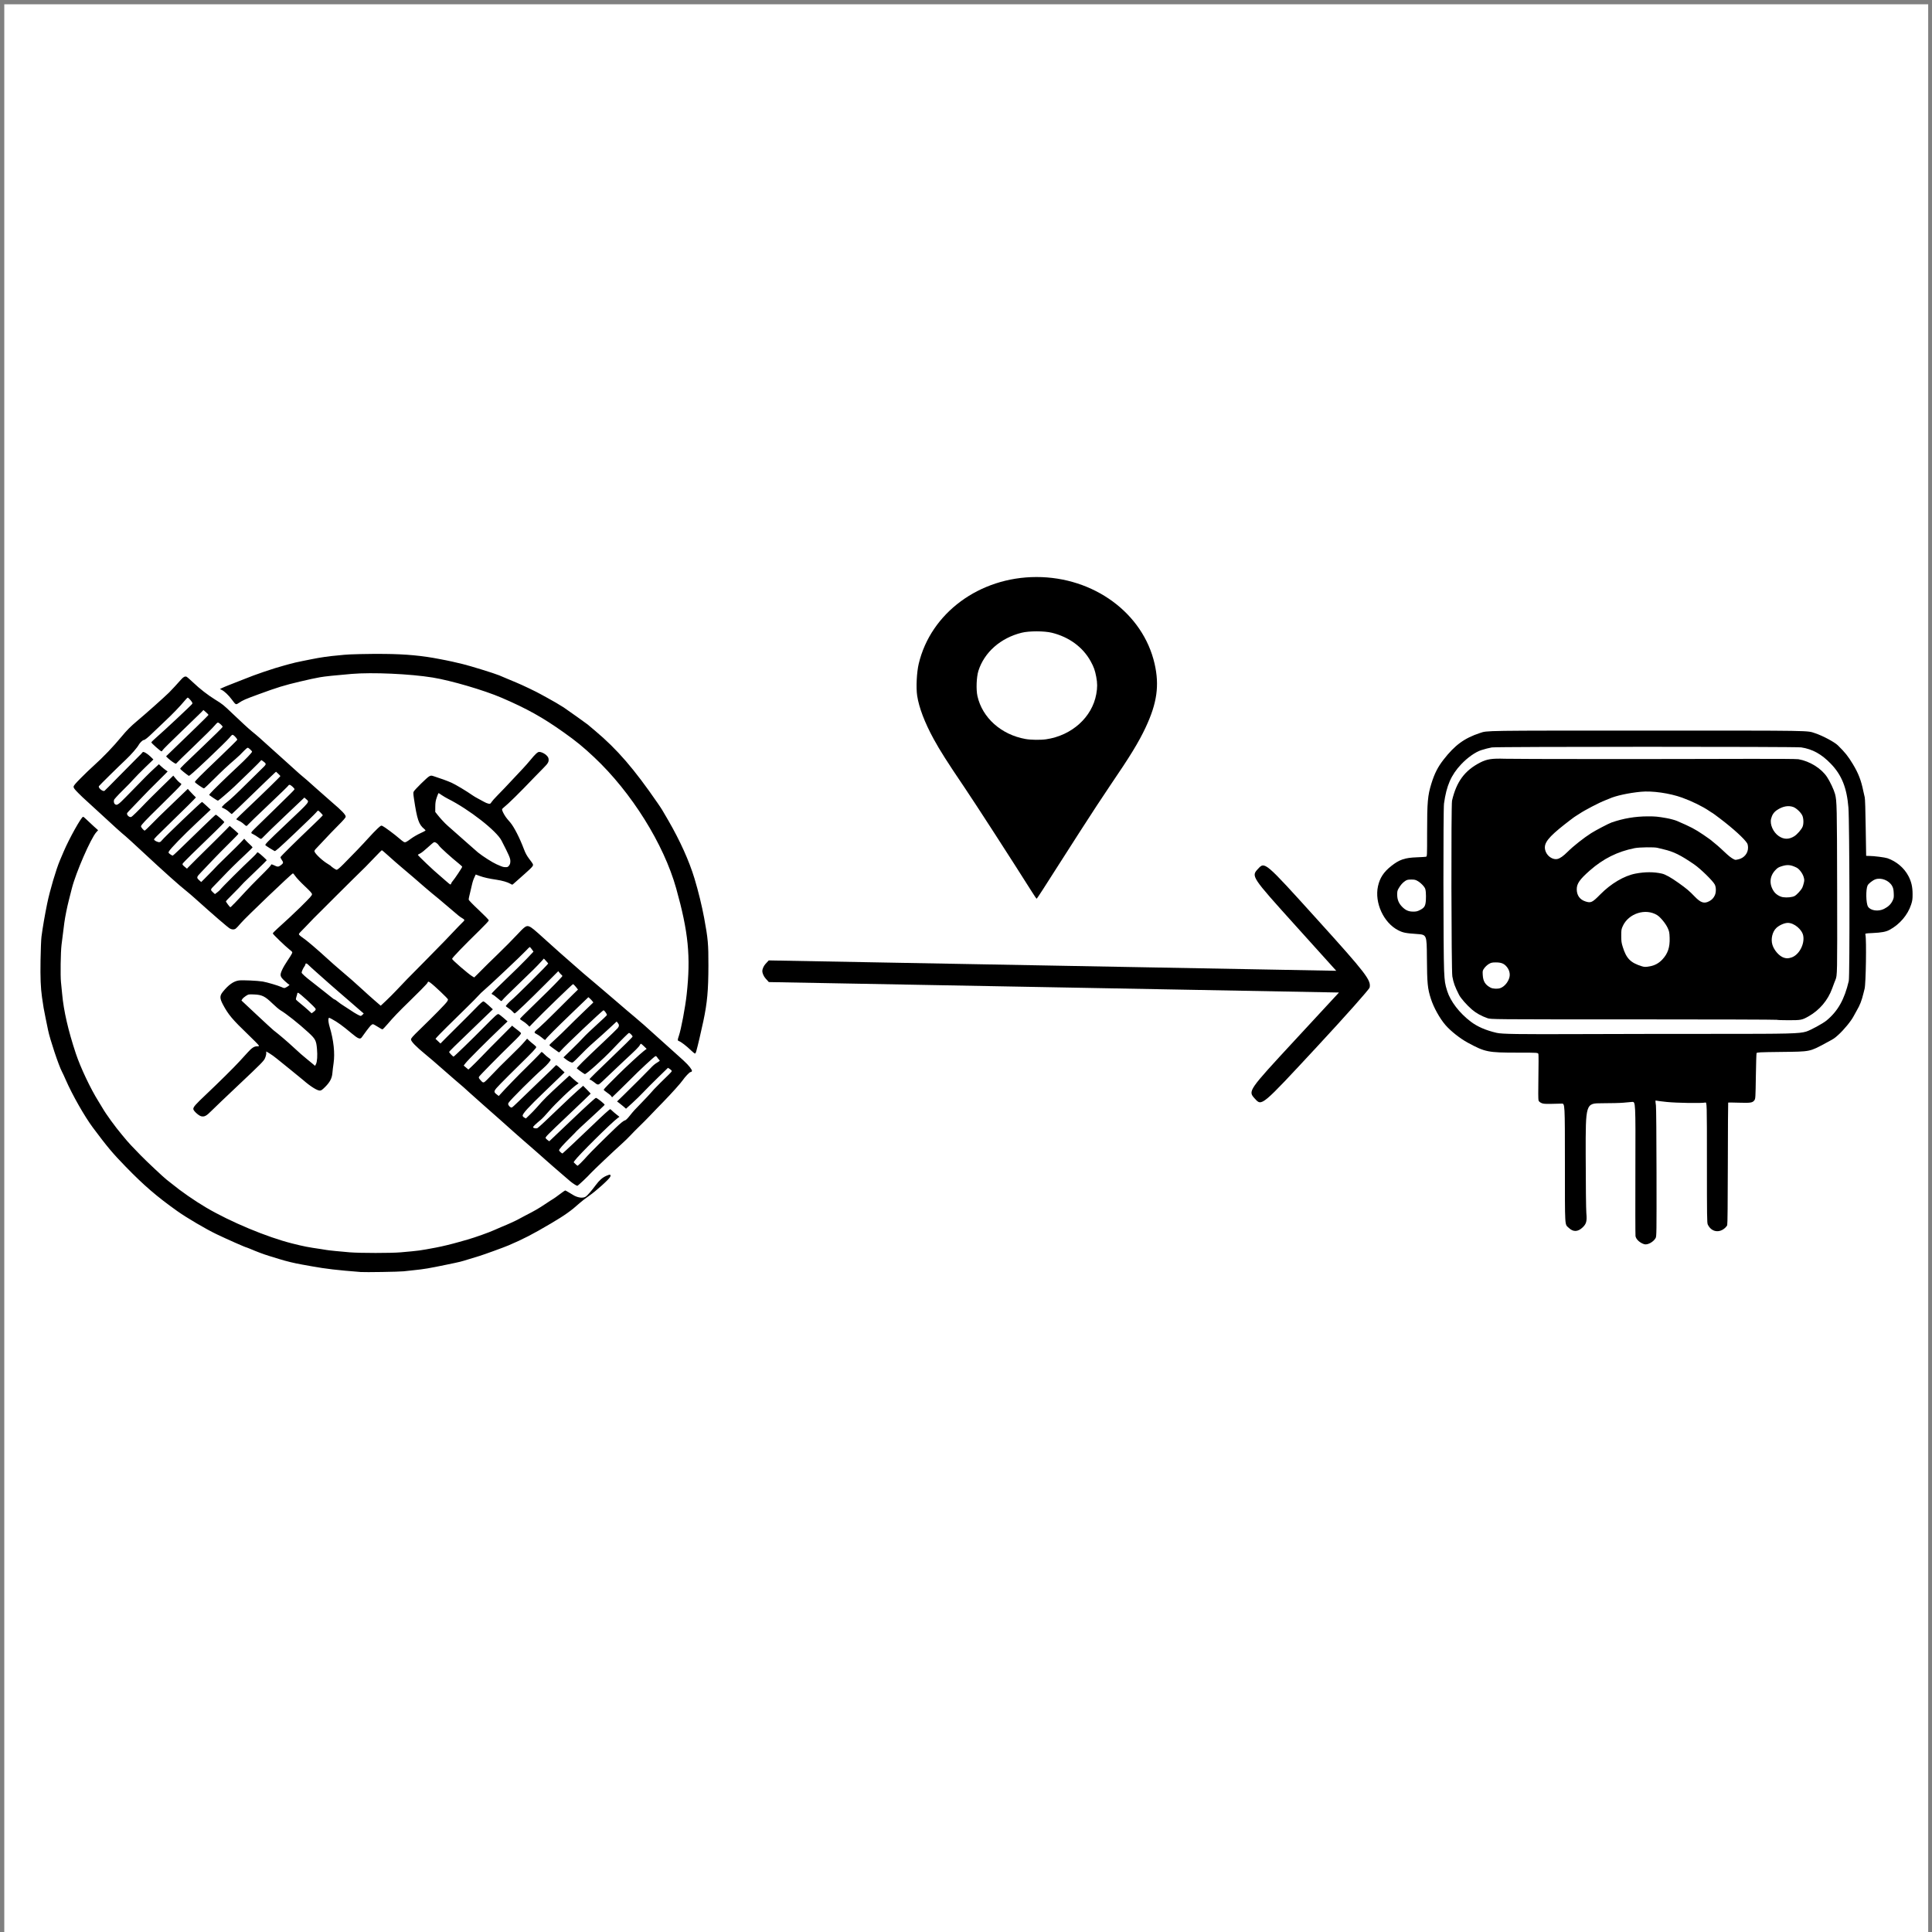 <?xml version="1.0" encoding="UTF-8" standalone="no"?>
<!-- Created with Inkscape (http://www.inkscape.org/) -->

<svg
   width="150mm"
   height="150mm"
   viewBox="0 0 150 150"
   version="1.1"
   id="svg3023"
   xml:space="preserve"
   inkscape:version="1.2.2 (b0a8486541, 2022-12-01)"
   sodipodi:docname="location.svg"
   xmlns:inkscape="http://www.inkscape.org/namespaces/inkscape"
   xmlns:sodipodi="http://sodipodi.sourceforge.net/DTD/sodipodi-0.dtd"
   xmlns="http://www.w3.org/2000/svg"
   xmlns:svg="http://www.w3.org/2000/svg"><rect x="0" y="0" width="150" height="150" fill="#808080" stroke="none"/><sodipodi:namedview
     id="namedview3025"
     pagecolor="#ffffff"
     bordercolor="#000000"
     borderopacity="0.25"
     inkscape:showpageshadow="2"
     inkscape:pageopacity="0.0"
     inkscape:pagecheckerboard="0"
     inkscape:deskcolor="#d1d1d1"
     inkscape:document-units="mm"
     showgrid="false"
     inkscape:zoom="0.7500982"
     inkscape:cx="397.28132"
     inkscape:cy="243.30148"
     inkscape:window-width="1854"
     inkscape:window-height="1011"
     inkscape:window-x="66"
     inkscape:window-y="32"
     inkscape:window-maximized="1"
     inkscape:current-layer="layer6" /><defs
     id="defs3020" /><g
     inkscape:groupmode="layer"
     id="layer6"
     inkscape:label="Layer 2"><rect
       style="fill:#ffffff;stroke-width:0.265"
       id="rect3042"
       width="149.372"
       height="149.773"
       x="0.332"
       y="0.333" /><g
       id="g3392"
       transform="matrix(0.449,0,0,0.557,236.212,80.445)"><path
         style="fill:#000000;stroke-width:0.086"
         d="m -218.854,-2.276 c -0.038,-0.033 -11.174,-0.06 -24.746,-0.06 -24.677,0 -24.677,0 -25.281,-0.169 -1.05,-0.293 -1.968,-0.706 -2.702,-1.216 -0.867,-0.602 -1.907,-1.558 -2.201,-2.023 -0.726,-1.147 -0.963,-1.673 -1.165,-2.58 -0.179,-0.804 -0.228,-23.896 -0.052,-24.504 0.764,-2.646 2.192,-4.202 4.87,-5.309 1.16,-0.479 2.023,-0.586 4.265,-0.526 1.842,0.049 26.336,0.057 42.045,0.014 4.623,-0.013 8.428,0.009 8.715,0.05 1.964,0.279 3.948,1.273 4.943,2.475 0.513,0.619 1.197,1.791 1.39,2.378 0.314,0.955 0.334,1.704 0.361,13.37 0.028,11.925 0.028,11.885 -0.301,12.552 -0.049,0.099 -0.129,0.26 -0.179,0.359 -0.05,0.099 -0.219,0.467 -0.377,0.818 -0.74,1.648 -2.18,3.02 -4.079,3.887 -1.126,0.514 -1.31,0.543 -3.475,0.543 -1.079,0 -1.993,-0.027 -2.031,-0.06 z m -47.791,-4.421 c 0.696,-0.201 1.357,-0.834 1.565,-1.499 0.151,-0.483 -0.011,-1.015 -0.438,-1.445 -0.466,-0.469 -0.973,-0.637 -1.908,-0.635 -0.648,0.002 -0.824,0.033 -1.217,0.22 -0.253,0.12 -0.602,0.379 -0.776,0.575 -0.307,0.348 -0.314,0.374 -0.273,0.958 0.063,0.889 0.429,1.367 1.351,1.763 0.395,0.17 1.22,0.201 1.697,0.063 z m 25.85,-3.033 c 0.861,-0.128 1.547,-0.43 2.152,-0.948 0.951,-0.813 1.326,-1.706 1.268,-3.022 -0.034,-0.761 -0.069,-0.903 -0.341,-1.382 -0.351,-0.617 -1.246,-1.496 -1.817,-1.784 -1.988,-1.003 -4.94,-0.248 -5.942,1.521 -0.249,0.439 -0.27,0.548 -0.27,1.355 0,0.75 0.038,0.977 0.262,1.556 0.625,1.62 1.345,2.208 3.305,2.697 0.445,0.111 0.674,0.112 1.383,0.006 z m 24.478,-1.232 c 1.305,-0.334 2.323,-1.854 2.039,-3.047 -0.204,-0.86 -1.573,-1.776 -2.653,-1.776 -0.586,0 -1.475,0.315 -1.993,0.706 -0.686,0.519 -0.985,1.542 -0.683,2.342 0.299,0.793 1.205,1.61 2.004,1.808 0.465,0.115 0.736,0.108 1.286,-0.033 z m -14.184,-7.856 c 0.445,-0.198 0.71,-0.425 0.931,-0.798 0.243,-0.411 0.248,-1.099 0.009,-1.5 -0.295,-0.496 -2.467,-2.211 -3.579,-2.825 -2.344,-1.296 -3.556,-1.777 -5.285,-2.098 -0.408,-0.076 -0.888,-0.17 -1.066,-0.209 -0.528,-0.116 -3.114,-0.086 -3.94,0.046 -2.95,0.472 -5.421,1.465 -7.741,3.111 -1.774,1.259 -2.276,1.844 -2.265,2.645 0.011,0.83 0.539,1.42 1.495,1.669 0.951,0.249 1.184,0.16 2.575,-0.978 1.845,-1.511 4.128,-2.597 6.093,-2.899 1.646,-0.253 3.174,-0.253 4.559,-9e-6 0.613,0.112 1.557,0.537 2.886,1.301 1.394,0.801 1.852,1.112 2.781,1.893 1.052,0.883 1.658,1.036 2.545,0.642 z m 14.736,-0.714 c 0.384,-0.169 1.127,-0.821 1.332,-1.169 0.075,-0.128 0.192,-0.42 0.259,-0.65 0.107,-0.366 0.102,-0.472 -0.035,-0.848 -0.179,-0.488 -0.757,-1.105 -1.205,-1.285 -1.01,-0.407 -1.594,-0.451 -2.602,-0.195 -0.554,0.141 -0.734,0.234 -1.131,0.584 -0.974,0.859 -1.036,1.983 -0.164,2.968 0.331,0.374 0.995,0.698 1.563,0.763 0.684,0.079 1.597,0.002 1.983,-0.168 z m -9.65,-5.125 c 0.946,-0.2 1.594,-0.849 1.594,-1.595 0,-0.269 -0.058,-0.508 -0.153,-0.63 -0.501,-0.648 -2.374,-2.026 -4.66,-3.428 -0.718,-0.44 -1.326,-0.801 -1.351,-0.801 -0.025,0 -0.278,-0.128 -0.563,-0.286 -1.128,-0.621 -2.989,-1.356 -4.677,-1.846 -2.156,-0.626 -5.161,-0.972 -7.125,-0.819 -2.125,0.165 -4.36,0.558 -5.437,0.955 -0.102,0.038 -0.431,0.144 -0.731,0.237 -1.025,0.316 -3.572,1.386 -4.447,1.868 -0.29,0.16 -0.546,0.29 -0.568,0.29 -0.088,0 -1.997,1.177 -2.968,1.829 -2.268,1.525 -2.79,2.272 -2.262,3.241 0.352,0.644 1.257,1.081 1.975,0.952 0.463,-0.083 1.027,-0.404 1.793,-1.019 0.969,-0.779 2.768,-1.924 4.055,-2.584 0.777,-0.398 3.031,-1.349 3.523,-1.486 2.071,-0.577 4.097,-0.852 6.297,-0.853 1.295,-6.03e-4 1.67,0.028 3.206,0.245 0.602,0.085 1.457,0.271 1.808,0.393 2.447,0.852 3.062,1.112 4.589,1.942 0.803,0.436 1.458,0.824 1.576,0.933 0.026,0.024 0.218,0.15 0.427,0.28 0.209,0.13 0.626,0.421 0.927,0.646 0.301,0.225 0.818,0.611 1.149,0.859 0.573,0.428 1.202,0.756 1.466,0.764 0.067,0.002 0.317,-0.037 0.556,-0.088 z m 9.593,-3.206 c 0.496,-0.25 1.243,-0.942 1.439,-1.331 0.205,-0.409 0.177,-1.173 -0.058,-1.569 -0.261,-0.44 -1.034,-1.023 -1.563,-1.178 -0.85,-0.249 -1.867,-0.09 -2.835,0.445 -0.521,0.288 -0.828,0.658 -0.995,1.201 -0.241,0.783 0.364,1.881 1.328,2.412 0.879,0.484 1.751,0.49 2.684,0.02 z"
         id="path3364" /><path
         style="fill:#000000;stroke-width:0.085"
         d="m -241.761,29.005 c -0.758,-0.183 -1.418,-0.674 -1.517,-1.129 -0.03,-0.14 -0.04,-4.414 -0.021,-9.497 0.034,-9.242 0.034,-9.242 -0.568,-9.209 -0.331,0.018 -1.007,0.067 -1.501,0.109 -0.494,0.042 -2.168,0.076 -3.719,0.076 -2.82,0 -2.82,0 -2.803,7.231 0.01,4.251 0.056,7.58 0.112,8.077 0.126,1.123 0.009,1.493 -0.63,1.989 -0.834,0.647 -1.642,0.669 -2.42,0.064 -0.707,-0.55 -0.653,0.201 -0.656,-9.041 -0.003,-8.281 -0.003,-8.281 -0.554,-8.269 -2.901,0.063 -3.119,0.057 -3.519,-0.088 -0.255,-0.092 -0.43,-0.217 -0.487,-0.348 -0.057,-0.129 -0.066,-1.31 -0.025,-3.224 0.036,-1.661 0.037,-3.116 0.003,-3.233 -0.062,-0.212 -0.062,-0.212 -3.579,-0.212 -5.159,0 -5.628,-0.075 -8.648,-1.393 -1.314,-0.573 -2.943,-1.611 -3.839,-2.445 -0.99,-0.922 -2.03,-2.428 -2.52,-3.65 -0.583,-1.454 -0.664,-2.125 -0.697,-5.78 -0.028,-3.174 -0.028,-3.174 -1.718,-3.268 -1.983,-0.11 -2.413,-0.18 -3.263,-0.531 -2.511,-1.039 -4.102,-3.843 -3.477,-6.13 0.316,-1.156 0.98,-1.977 2.264,-2.798 1.431,-0.916 2.358,-1.171 4.485,-1.233 0.732,-0.021 1.424,-0.056 1.538,-0.076 0.207,-0.037 0.207,-0.037 0.207,-3.35 0,-4.284 0.099,-5.194 0.746,-6.867 0.542,-1.401 1.106,-2.293 2.104,-3.328 1.941,-2.013 3.596,-2.988 6.286,-3.703 1.318,-0.351 0.249,-0.338 29.014,-0.338 29.138,0 27.48,-0.021 28.968,0.375 1.29,0.344 3.33,1.222 3.911,1.684 1.259,1 1.75,1.495 2.593,2.616 0.94,1.25 1.432,2.27 1.796,3.725 0.087,0.349 0.203,0.759 0.257,0.911 0.06,0.17 0.124,1.798 0.165,4.2 0.037,2.157 0.072,3.932 0.079,3.942 0.007,0.011 0.271,0.02 0.587,0.02 0.74,8.99e-4 2.683,0.201 3.099,0.32 1.567,0.446 2.893,1.355 3.625,2.486 0.508,0.784 0.713,1.499 0.717,2.504 0.003,0.708 -0.034,0.926 -0.25,1.462 -0.584,1.451 -1.97,2.763 -3.725,3.527 -0.637,0.277 -1.364,0.387 -2.97,0.448 -1.271,0.048 -1.271,0.048 -1.206,0.258 0.195,0.625 0.076,6.822 -0.144,7.5 -0.057,0.174 -0.146,0.46 -0.198,0.634 -0.308,1.024 -0.609,1.65 -1.151,2.394 -0.165,0.227 -0.414,0.591 -0.554,0.808 -0.432,0.674 -1.713,1.93 -2.677,2.622 -0.69,0.496 -0.643,0.471 -2.073,1.091 -2.907,1.26 -2.638,1.216 -7.776,1.265 -3.773,0.036 -4.201,0.053 -4.257,0.169 -0.034,0.071 -0.089,1.527 -0.121,3.235 -0.056,2.962 -0.067,3.115 -0.246,3.322 -0.309,0.357 -0.637,0.4 -2.659,0.35 -1.01,-0.025 -1.856,-0.033 -1.88,-0.019 -0.024,0.014 -0.051,3.836 -0.06,8.491 -0.011,5.512 -0.049,8.517 -0.109,8.614 -0.051,0.082 -0.189,0.225 -0.308,0.319 -1.034,0.82 -2.438,0.625 -3.051,-0.424 -0.134,-0.229 -0.148,-1.081 -0.148,-8.656 0,-8.402 0,-8.402 -0.298,-8.345 -0.598,0.115 -4.934,0.061 -6.653,-0.083 -0.92,-0.077 -1.736,-0.161 -1.813,-0.187 -0.165,-0.055 -0.168,-0.013 -0.052,0.677 0.048,0.284 0.092,4.416 0.1,9.368 0.015,8.511 0.008,8.869 -0.156,9.111 -0.371,0.547 -1.396,0.997 -1.961,0.861 z m 12.579,-29.32 c 12.548,0.005 14.261,-0.031 15.425,-0.321 0.75,-0.187 2.873,-1.119 3.506,-1.539 1.962,-1.303 3.101,-2.933 3.851,-5.508 0.188,-0.647 0.135,-22.253 -0.06,-24.17 -0.281,-2.772 -1.158,-4.535 -3.039,-6.11 -1.612,-1.349 -3.177,-2.046 -5.129,-2.285 -0.938,-0.114 -52.689,-0.109 -53.483,0.005 -0.565,0.082 -1.104,0.193 -1.842,0.381 -1,0.254 -2.386,1.042 -3.47,1.972 -1.739,1.491 -2.542,2.975 -2.969,5.482 -0.143,0.837 -0.127,20.815 0.018,23.268 0.092,1.548 0.153,1.875 0.54,2.86 0.568,1.445 2.114,3.063 4.069,4.259 1.158,0.708 2.605,1.213 4.48,1.564 0.925,0.173 3.694,0.206 14.599,0.172 6.287,-0.019 16.864,-0.033 23.505,-0.03 z M -280.544,-17.58 c 0.762,-0.311 0.945,-0.553 1.016,-1.338 0.031,-0.344 0.026,-0.862 -0.009,-1.152 -0.059,-0.474 -0.105,-0.565 -0.462,-0.908 -0.218,-0.21 -0.618,-0.487 -0.888,-0.616 -0.425,-0.203 -0.584,-0.234 -1.18,-0.231 -0.581,0.003 -0.746,0.036 -1.056,0.209 -0.445,0.248 -0.765,0.542 -1.109,1.016 -0.225,0.309 -0.258,0.432 -0.251,0.924 0.009,0.646 0.269,1.16 0.817,1.619 0.593,0.496 1.108,0.688 1.874,0.698 0.581,0.007 0.776,-0.027 1.249,-0.22 z m 80.245,-0.157 c 0.729,-0.298 1.19,-0.656 1.479,-1.148 0.208,-0.354 0.23,-0.471 0.195,-1.045 -0.031,-0.514 -0.088,-0.718 -0.28,-1.001 -0.529,-0.779 -1.905,-1.215 -2.909,-0.921 -0.457,0.134 -1.181,0.593 -1.33,0.844 -0.332,0.56 -0.285,2.504 0.072,2.961 0.438,0.561 1.787,0.712 2.773,0.31 z"
         id="path3360" /></g><path
       style="fill:#000000;stroke-width:0.107"
       d="m 97.422,85.296 c -0.537,-0.595 -0.541,-0.59 3.14,-4.568 L 103.957,77.059 81.824,76.653 59.692,76.248 59.439,75.968 c -0.139,-0.154 -0.253,-0.411 -0.254,-0.57 -6.97e-4,-0.16 0.112,-0.412 0.25,-0.561 l 0.251,-0.271 22.03,0.403 22.03,0.403 -3.164,-3.509 c -3.432,-3.806 -3.446,-3.827 -2.916,-4.398 0.537,-0.58 0.501,-0.611 4.597,3.917 3.797,4.197 4.204,4.726 4.073,5.292 -0.033,0.142 -1.867,2.205 -4.076,4.585 -4.353,4.689 -4.293,4.639 -4.837,4.036 z"
       id="path250-6-2" /></g><g
     inkscape:label="Layer 1"
     inkscape:groupmode="layer"
     id="layer1"><path
       style="fill:#000000;stroke-width:0.047"
       d="m 80.138,69.274 c -1.557,-2.469 -4.427,-6.912 -5.26,-8.142 -1.315,-1.942 -1.9,-2.862 -2.387,-3.754 -0.701,-1.285 -1.142,-2.444 -1.282,-3.363 -0.095,-0.626 -0.037,-1.815 0.12,-2.477 0.935,-3.945 4.719,-6.735 9.139,-6.738 4.449,-0.003 8.275,2.805 9.174,6.731 0.385,1.683 0.192,3.055 -0.694,4.946 -0.533,1.138 -1.204,2.236 -2.747,4.498 -0.495,0.725 -1.576,2.374 -2.402,3.664 -0.826,1.29 -1.702,2.658 -1.946,3.039 -0.244,0.381 -0.645,1.009 -0.892,1.396 -0.247,0.387 -0.462,0.703 -0.478,0.702 -0.016,-6.44e-4 -0.171,-0.227 -0.345,-0.503 z m 1.084,-11.876 c 1.991,-0.291 3.569,-1.712 3.892,-3.505 0.092,-0.513 0.092,-0.85 -0.003,-1.346 -0.097,-0.506 -0.186,-0.758 -0.427,-1.197 -0.603,-1.102 -1.679,-1.894 -3.017,-2.223 -0.59,-0.145 -1.765,-0.146 -2.346,-0.002 -1.637,0.406 -2.9,1.519 -3.357,2.958 -0.151,0.477 -0.189,1.457 -0.074,1.965 0.378,1.682 1.843,2.99 3.727,3.328 0.417,0.075 1.171,0.085 1.604,0.022 z"
       id="path3039" /><path
       style="fill:#000000;stroke-width:0.041"
       d="m 27.982,98.756 c -1.798,-0.14 -2.672,-0.242 -3.764,-0.439 -0.312,-0.056 -0.653,-0.118 -0.758,-0.136 -0.592,-0.103 -1.23,-0.257 -1.817,-0.44 -0.198,-0.061 -0.549,-0.17 -0.782,-0.241 -0.394,-0.12 -0.922,-0.319 -1.449,-0.545 -0.123,-0.053 -0.234,-0.096 -0.246,-0.096 -0.077,0 -1.468,-0.613 -2.366,-1.043 C 15.988,95.428 14.486,94.543 13.763,94.029 12.171,92.896 11.179,92.042 9.763,90.586 8.74,89.534 8.339,89.056 7.207,87.54 6.565,86.68 5.598,84.977 5.102,83.833 c -0.104,-0.241 -0.237,-0.526 -0.295,-0.635 -0.246,-0.459 -0.938,-2.533 -1.075,-3.221 -0.026,-0.132 -0.113,-0.554 -0.193,-0.939 -0.133,-0.638 -0.18,-0.914 -0.279,-1.618 -0.105,-0.747 -0.135,-1.517 -0.113,-2.877 0.013,-0.791 0.045,-1.609 0.073,-1.818 0.094,-0.717 0.262,-1.692 0.444,-2.578 0.212,-1.027 0.688,-2.639 0.992,-3.357 0.065,-0.154 0.195,-0.46 0.289,-0.679 0.429,-1.007 1.373,-2.697 1.507,-2.697 0.028,0 0.145,0.094 0.26,0.21 0.115,0.115 0.366,0.35 0.557,0.521 l 0.348,0.312 -0.139,0.154 c -0.43,0.475 -1.588,3.136 -1.898,4.358 -0.047,0.187 -0.151,0.593 -0.23,0.903 -0.145,0.567 -0.291,1.294 -0.357,1.775 -0.032,0.233 -0.09,0.693 -0.217,1.718 -0.068,0.544 -0.095,2.404 -0.043,2.877 0.026,0.231 0.068,0.653 0.093,0.939 0.117,1.299 0.472,2.842 1.062,4.616 0.36,1.083 1.141,2.733 1.759,3.716 0.104,0.165 0.245,0.399 0.315,0.519 0.275,0.479 0.998,1.473 1.511,2.078 0.14,0.165 0.311,0.37 0.381,0.457 0.12,0.148 0.382,0.426 1.074,1.138 0.441,0.454 1.792,1.722 2.005,1.882 0.102,0.077 0.276,0.213 0.385,0.303 0.733,0.603 1.788,1.335 2.683,1.863 1.889,1.114 4.725,2.298 6.676,2.787 0.946,0.237 1.191,0.285 2.261,0.441 0.174,0.025 0.355,0.055 0.401,0.065 0.129,0.028 1.108,0.128 1.817,0.184 0.819,0.065 3.211,0.066 3.951,4.6e-4 1.472,-0.13 1.434,-0.125 2.747,-0.371 0.471,-0.088 1.195,-0.264 1.796,-0.435 0.163,-0.046 0.457,-0.13 0.655,-0.186 0.563,-0.16 1.682,-0.558 2.064,-0.735 0.191,-0.088 0.465,-0.207 0.608,-0.264 0.445,-0.177 1.057,-0.457 1.3,-0.593 0.128,-0.072 0.366,-0.199 0.528,-0.282 0.695,-0.355 1.003,-0.532 1.521,-0.879 0.302,-0.202 0.587,-0.387 0.634,-0.41 0.046,-0.023 0.264,-0.179 0.484,-0.346 0.22,-0.167 0.417,-0.304 0.438,-0.304 0.021,0 0.165,0.079 0.319,0.175 0.154,0.096 0.328,0.199 0.386,0.229 0.345,0.177 0.696,0.205 0.893,0.073 0.133,-0.09 0.441,-0.445 0.776,-0.896 0.281,-0.377 0.509,-0.577 0.819,-0.717 0.295,-0.133 0.377,-0.112 0.3,0.079 -0.071,0.176 -1.107,1.11 -1.626,1.465 -0.256,0.175 -0.588,0.43 -0.739,0.567 -0.657,0.596 -1.162,0.954 -2.24,1.59 -1.441,0.85 -2.129,1.205 -3.296,1.703 -0.365,0.156 -1.926,0.722 -2.282,0.829 -0.198,0.059 -0.559,0.169 -0.803,0.245 -0.635,0.197 -0.604,0.19 -1.669,0.411 -1.441,0.299 -1.766,0.354 -2.62,0.442 -0.232,0.024 -0.575,0.061 -0.761,0.083 -0.337,0.039 -2.999,0.083 -3.359,0.055 z m 16.628,-6.799 c -0.207,-0.127 -0.332,-0.228 -0.951,-0.771 -0.267,-0.234 -0.581,-0.505 -0.697,-0.602 -0.116,-0.097 -0.392,-0.34 -0.613,-0.539 -0.221,-0.2 -0.515,-0.461 -0.655,-0.58 -0.139,-0.119 -0.377,-0.327 -0.528,-0.462 -0.151,-0.135 -0.389,-0.341 -0.529,-0.459 -0.139,-0.118 -0.473,-0.412 -0.742,-0.654 -0.633,-0.57 -1.495,-1.335 -2.342,-2.078 -0.372,-0.326 -0.864,-0.766 -1.095,-0.976 -0.488,-0.446 -0.388,-0.359 -1.189,-1.042 -0.348,-0.297 -0.86,-0.744 -1.139,-0.994 -0.279,-0.25 -0.766,-0.667 -1.082,-0.926 -0.746,-0.612 -1.137,-1.014 -1.137,-1.169 0,-0.095 0.12,-0.232 0.687,-0.781 1.105,-1.071 1.971,-1.955 2.11,-2.155 0.042,-0.06 0.076,-0.137 0.076,-0.172 2.54e-4,-0.066 -1.088,-1.098 -1.366,-1.295 -0.133,-0.095 -0.169,-0.105 -0.2,-0.058 -0.021,0.031 -0.039,0.066 -0.039,0.077 -2.53e-4,0.011 -0.072,0.093 -0.159,0.182 -0.087,0.089 -0.242,0.251 -0.345,0.359 -0.102,0.109 -0.502,0.504 -0.887,0.878 -0.825,0.8 -1.259,1.254 -1.712,1.788 -0.181,0.214 -0.355,0.39 -0.385,0.39 -0.031,0 -0.193,-0.09 -0.362,-0.2 -0.169,-0.11 -0.338,-0.2 -0.376,-0.2 -0.038,0 -0.117,0.049 -0.176,0.11 -0.103,0.106 -0.533,0.672 -0.683,0.899 -0.126,0.19 -0.283,0.131 -0.799,-0.302 -0.702,-0.589 -1.085,-0.866 -1.519,-1.1 -0.236,-0.127 -0.24,-0.128 -0.268,-0.044 -0.034,0.1 0.003,0.375 0.089,0.657 0.309,1.026 0.417,2.039 0.301,2.822 -0.037,0.25 -0.078,0.589 -0.091,0.754 -0.032,0.399 -0.191,0.705 -0.562,1.074 -0.232,0.232 -0.309,0.284 -0.414,0.284 -0.212,0 -0.731,-0.326 -1.28,-0.805 -0.129,-0.112 -0.568,-0.471 -0.976,-0.798 -0.408,-0.327 -0.889,-0.715 -1.069,-0.864 -0.18,-0.149 -0.441,-0.338 -0.581,-0.421 l -0.254,-0.15 v 0.159 c 0,0.087 -0.048,0.262 -0.107,0.389 -0.095,0.202 -0.331,0.441 -1.975,1.991 -1.027,0.969 -2.012,1.909 -2.189,2.089 -0.372,0.38 -0.539,0.465 -0.783,0.403 -0.203,-0.052 -0.608,-0.427 -0.608,-0.563 2.62e-4,-0.162 0.154,-0.337 1.002,-1.139 0.991,-0.937 2.168,-2.102 2.574,-2.548 0.16,-0.176 0.319,-0.349 0.354,-0.386 0.035,-0.037 0.168,-0.183 0.296,-0.324 0.317,-0.35 0.498,-0.469 0.716,-0.469 0.167,0 0.172,-0.004 0.125,-0.09 -0.027,-0.049 -0.378,-0.405 -0.778,-0.789 -1.258,-1.208 -1.572,-1.581 -1.989,-2.366 -0.253,-0.477 -0.257,-0.675 -0.017,-0.975 0.44,-0.551 0.845,-0.839 1.257,-0.894 0.278,-0.037 1.47,0.017 1.85,0.083 0.348,0.061 1.177,0.305 1.449,0.426 0.223,0.1 0.224,0.1 0.372,0.024 0.17,-0.086 0.31,-0.215 0.234,-0.215 -0.027,0 -0.181,-0.122 -0.341,-0.272 -0.376,-0.351 -0.399,-0.441 -0.214,-0.86 0.074,-0.167 0.262,-0.492 0.42,-0.721 0.157,-0.23 0.311,-0.475 0.342,-0.546 0.056,-0.128 0.056,-0.129 -0.173,-0.309 -0.348,-0.274 -1.307,-1.201 -1.307,-1.262 0,-0.03 0.157,-0.194 0.349,-0.365 0.529,-0.471 1.362,-1.248 1.764,-1.645 0.813,-0.803 0.93,-0.933 0.93,-1.034 0,-0.075 -0.141,-0.232 -0.564,-0.629 -0.31,-0.291 -0.633,-0.633 -0.718,-0.759 -0.084,-0.126 -0.175,-0.23 -0.2,-0.23 -0.082,0 -3.685,3.442 -4.023,3.844 -0.179,0.213 -0.368,0.415 -0.42,0.45 -0.123,0.082 -0.277,0.079 -0.443,-0.008 -0.157,-0.082 -1.268,-1.041 -2.739,-2.364 -0.21,-0.189 -0.495,-0.432 -0.634,-0.542 C 13.934,68.758 12.705,67.658 11.017,66.086 10.412,65.523 9.842,65.001 9.75,64.927 9.441,64.677 8.827,64.125 7.826,63.194 7.28,62.687 6.748,62.199 6.643,62.11 c -0.105,-0.089 -0.357,-0.329 -0.56,-0.534 -0.286,-0.288 -0.37,-0.398 -0.37,-0.486 0,-0.091 0.113,-0.228 0.564,-0.684 0.31,-0.314 0.762,-0.747 1.004,-0.963 0.718,-0.642 1.522,-1.481 2.171,-2.269 0.386,-0.468 0.699,-0.783 1.173,-1.18 0.686,-0.574 2.084,-1.819 2.504,-2.229 0.156,-0.152 0.702,-0.743 0.924,-0.999 0.17,-0.196 0.289,-0.264 0.414,-0.233 0.04,0.01 0.278,0.215 0.53,0.455 0.506,0.485 1.136,0.975 1.695,1.32 0.584,0.36 0.654,0.417 1.358,1.091 0.686,0.657 1.264,1.188 1.524,1.399 0.4,0.324 0.641,0.536 1.5,1.318 0.511,0.466 1.063,0.962 1.225,1.102 0.163,0.14 0.4,0.355 0.528,0.477 0.128,0.122 0.318,0.293 0.423,0.381 0.487,0.405 0.66,0.555 1.351,1.178 0.407,0.366 0.939,0.835 1.183,1.042 0.742,0.629 1.056,0.958 1.056,1.106 0,0.075 -0.155,0.256 -0.603,0.705 -0.332,0.332 -0.793,0.811 -1.024,1.064 -0.232,0.253 -0.511,0.549 -0.621,0.659 -0.148,0.148 -0.194,0.221 -0.175,0.28 0.063,0.196 0.632,0.727 1.029,0.96 0.105,0.061 0.2,0.123 0.211,0.136 0.093,0.11 0.413,0.323 0.484,0.323 0.058,0 0.238,-0.15 0.517,-0.43 0.721,-0.723 1.491,-1.527 1.943,-2.029 0.236,-0.263 0.554,-0.594 0.706,-0.735 0.264,-0.246 0.281,-0.255 0.391,-0.208 0.146,0.063 0.969,0.675 1.303,0.969 0.14,0.123 0.298,0.245 0.35,0.271 0.118,0.058 0.179,0.03 0.581,-0.267 0.163,-0.12 0.472,-0.3 0.688,-0.399 0.216,-0.099 0.402,-0.196 0.414,-0.214 0.012,-0.018 -0.029,-0.074 -0.091,-0.124 -0.428,-0.347 -0.558,-0.728 -0.802,-2.353 -0.056,-0.373 -0.06,-0.482 -0.018,-0.556 0.093,-0.164 1.044,-1.1 1.198,-1.178 0.142,-0.072 0.161,-0.073 0.353,-0.012 0.515,0.163 1.076,0.368 1.388,0.508 0.317,0.142 1.18,0.66 1.624,0.974 0.105,0.074 0.295,0.187 0.423,0.251 0.128,0.064 0.329,0.173 0.447,0.243 0.118,0.07 0.282,0.139 0.364,0.154 0.139,0.025 0.156,0.016 0.248,-0.127 0.054,-0.084 0.242,-0.297 0.418,-0.473 0.175,-0.176 0.445,-0.455 0.599,-0.619 0.497,-0.532 1.097,-1.171 1.408,-1.499 0.167,-0.176 0.431,-0.476 0.587,-0.666 0.371,-0.454 0.563,-0.632 0.682,-0.632 0.271,0 0.679,0.282 0.722,0.499 0.05,0.25 -0.017,0.379 -0.378,0.738 -0.189,0.188 -0.505,0.51 -0.702,0.717 -1.168,1.223 -2.032,2.074 -2.405,2.37 -0.107,0.084 -0.131,0.128 -0.11,0.2 0.055,0.185 0.238,0.498 0.405,0.692 0.094,0.109 0.194,0.226 0.222,0.259 0.304,0.362 0.732,1.198 1.069,2.093 0.108,0.287 0.224,0.498 0.395,0.725 0.354,0.467 0.353,0.463 0.237,0.623 -0.054,0.075 -0.314,0.324 -0.579,0.554 -0.264,0.23 -0.584,0.513 -0.709,0.629 -0.126,0.116 -0.24,0.211 -0.254,0.211 -0.014,-8.3e-5 -0.087,-0.036 -0.163,-0.08 -0.211,-0.121 -0.621,-0.24 -1.044,-0.303 -0.607,-0.09 -0.993,-0.176 -1.324,-0.296 l -0.308,-0.112 -0.078,0.166 c -0.114,0.243 -0.156,0.372 -0.233,0.705 -0.038,0.165 -0.086,0.372 -0.107,0.46 -0.021,0.088 -0.058,0.244 -0.083,0.347 -0.025,0.103 -0.045,0.223 -0.045,0.266 0,0.048 0.298,0.358 0.782,0.812 0.43,0.403 0.782,0.765 0.782,0.804 -9e-5,0.039 -0.319,0.381 -0.708,0.761 -1.232,1.201 -2.145,2.149 -2.145,2.228 0,0.08 1.256,1.166 1.553,1.344 l 0.165,0.098 0.261,-0.255 c 0.144,-0.14 0.345,-0.344 0.448,-0.452 0.103,-0.108 0.597,-0.593 1.099,-1.076 0.502,-0.484 1.172,-1.16 1.49,-1.502 0.625,-0.674 0.748,-0.76 0.966,-0.675 0.193,0.076 0.366,0.217 1.287,1.054 0.465,0.422 0.959,0.865 1.098,0.985 0.26,0.224 0.521,0.453 1.185,1.04 0.493,0.436 0.797,0.699 1.034,0.894 0.105,0.086 0.352,0.295 0.549,0.464 0.198,0.169 0.495,0.422 0.661,0.562 0.166,0.14 0.594,0.506 0.951,0.813 0.843,0.726 0.909,0.782 1.409,1.2 0.527,0.441 0.786,0.67 1.923,1.699 0.5,0.452 1.146,1.033 1.437,1.291 0.7,0.62 0.92,0.85 1.085,1.131 0.053,0.089 0.006,0.175 -0.095,0.175 -0.067,0 -0.433,0.384 -0.59,0.62 -0.147,0.221 -0.893,1.052 -1.541,1.716 -0.128,0.131 -0.347,0.356 -0.487,0.5 -0.14,0.144 -0.399,0.414 -0.576,0.601 -0.176,0.187 -0.509,0.521 -0.738,0.742 -0.23,0.221 -0.549,0.545 -0.71,0.719 -0.161,0.175 -0.474,0.479 -0.695,0.677 -0.588,0.526 -2.246,2.095 -2.387,2.258 -0.215,0.25 -1.011,0.999 -1.059,0.997 -0.026,-0.001 -0.122,-0.049 -0.215,-0.106 z m 0.512,-1.7 c 0.141,-0.137 0.355,-0.367 0.478,-0.51 0.181,-0.212 1.397,-1.42 2.185,-2.172 0.398,-0.38 0.632,-0.567 0.73,-0.586 0.07,-0.013 0.195,-0.133 0.374,-0.358 0.294,-0.369 0.376,-0.459 0.984,-1.081 0.226,-0.231 0.512,-0.536 0.637,-0.679 0.265,-0.304 0.198,-0.232 0.756,-0.798 0.244,-0.247 0.544,-0.541 0.666,-0.653 0.122,-0.112 0.222,-0.231 0.222,-0.265 0,-0.034 -0.066,-0.105 -0.147,-0.156 l -0.146,-0.094 -0.755,0.734 c -0.415,0.404 -0.932,0.922 -1.149,1.153 -0.217,0.231 -0.61,0.615 -0.874,0.854 l -0.48,0.434 -0.2,-0.175 c -0.11,-0.096 -0.267,-0.222 -0.348,-0.281 l -0.148,-0.106 0.507,-0.493 c 0.646,-0.629 1.81,-1.792 2.053,-2.051 0.244,-0.261 0.36,-0.359 0.578,-0.491 0.099,-0.06 0.18,-0.119 0.18,-0.131 4.1e-5,-0.012 -0.035,-0.058 -0.079,-0.102 -0.043,-0.044 -0.101,-0.119 -0.128,-0.167 -0.027,-0.048 -0.083,-0.087 -0.124,-0.087 -0.067,0 -1.324,1.168 -1.975,1.834 -0.137,0.141 -0.508,0.506 -0.824,0.811 l -0.575,0.556 -0.07,-0.101 c -0.038,-0.055 -0.184,-0.177 -0.323,-0.27 -0.139,-0.093 -0.254,-0.191 -0.254,-0.218 0,-0.027 0.168,-0.217 0.373,-0.422 0.205,-0.205 0.544,-0.543 0.752,-0.752 0.55,-0.551 1.734,-1.644 1.988,-1.836 l 0.219,-0.164 -0.202,-0.199 c -0.111,-0.109 -0.219,-0.199 -0.24,-0.199 -0.021,0 -0.062,0.05 -0.09,0.111 -0.058,0.123 -0.344,0.409 -1.195,1.192 -0.313,0.288 -0.76,0.711 -0.993,0.939 -0.233,0.228 -0.559,0.538 -0.724,0.689 -0.338,0.309 -0.314,0.308 -0.671,0.029 -0.114,-0.089 -0.232,-0.162 -0.261,-0.162 -0.03,0 -0.054,-0.024 -0.054,-0.054 0,-0.029 0.751,-0.768 1.669,-1.642 0.918,-0.874 1.669,-1.619 1.669,-1.657 0,-0.073 -0.207,-0.284 -0.279,-0.284 -0.043,0 -0.577,0.531 -1.286,1.279 -0.715,0.754 -2.015,1.918 -2.141,1.918 -0.034,0 -0.486,-0.321 -0.621,-0.442 -0.042,-0.037 0.508,-0.584 2.066,-2.053 0.558,-0.526 1.057,-1.01 1.109,-1.077 0.119,-0.151 0.12,-0.264 0.005,-0.402 l -0.09,-0.108 -0.575,0.534 c -0.317,0.294 -0.802,0.731 -1.079,0.972 -0.277,0.241 -0.6,0.537 -0.718,0.657 -0.786,0.801 -0.984,0.993 -1.051,1.018 -0.082,0.03 -0.334,-0.097 -0.569,-0.287 l -0.137,-0.111 0.633,-0.613 c 0.348,-0.337 0.757,-0.751 0.907,-0.92 0.151,-0.169 0.622,-0.62 1.046,-1.003 0.425,-0.383 0.779,-0.721 0.787,-0.751 0.018,-0.068 -0.198,-0.37 -0.263,-0.368 -0.083,0.002 -3.016,2.776 -3.331,3.151 -0.113,0.135 -0.113,0.135 -0.214,0.06 -0.056,-0.041 -0.223,-0.162 -0.372,-0.268 -0.149,-0.106 -0.277,-0.208 -0.284,-0.226 -0.013,-0.034 0.102,-0.149 0.621,-0.62 0.17,-0.154 0.51,-0.484 0.757,-0.733 0.247,-0.25 0.805,-0.796 1.241,-1.214 l 0.792,-0.761 -0.079,-0.104 c -0.043,-0.057 -0.13,-0.149 -0.193,-0.204 l -0.114,-0.1 -1.268,1.219 c -1.286,1.236 -1.969,1.921 -2.049,2.057 -0.041,0.069 -0.064,0.059 -0.284,-0.127 -0.132,-0.111 -0.323,-0.243 -0.426,-0.292 -0.231,-0.112 -0.222,-0.135 0.216,-0.506 0.177,-0.15 0.742,-0.695 1.256,-1.212 0.514,-0.516 1.118,-1.117 1.341,-1.335 l 0.407,-0.396 -0.17,-0.215 c -0.094,-0.118 -0.193,-0.21 -0.22,-0.203 -0.06,0.014 -2.391,2.27 -2.969,2.874 l -0.407,0.425 -0.174,-0.169 c -0.095,-0.093 -0.263,-0.219 -0.373,-0.28 -0.11,-0.061 -0.194,-0.135 -0.187,-0.165 0.006,-0.03 0.393,-0.418 0.858,-0.864 0.866,-0.83 1.926,-1.884 2.181,-2.169 0.079,-0.088 0.167,-0.184 0.196,-0.213 0.07,-0.07 0.067,-0.098 -0.022,-0.169 -0.041,-0.033 -0.112,-0.11 -0.159,-0.17 l -0.084,-0.11 -0.988,0.99 c -1.299,1.302 -2.332,2.289 -2.395,2.289 -0.028,0 -0.098,-0.058 -0.155,-0.13 -0.058,-0.071 -0.202,-0.193 -0.322,-0.27 -0.119,-0.077 -0.217,-0.151 -0.217,-0.165 -1.31e-4,-0.034 0.298,-0.356 0.4,-0.432 0.27,-0.201 2.899,-2.815 2.894,-2.877 -7.61e-4,-0.012 -0.077,-0.103 -0.169,-0.202 l -0.167,-0.18 -0.179,0.2 c -0.326,0.364 -0.753,0.788 -1.849,1.838 -0.597,0.571 -1.118,1.088 -1.16,1.149 -0.041,0.06 -0.094,0.11 -0.118,0.11 -0.023,0 -0.163,-0.106 -0.31,-0.236 -0.147,-0.13 -0.306,-0.248 -0.354,-0.262 -0.048,-0.014 -0.087,-0.051 -0.087,-0.081 0,-0.03 0.497,-0.528 1.105,-1.106 0.608,-0.578 1.339,-1.299 1.625,-1.601 l 0.52,-0.55 -0.128,-0.18 c -0.07,-0.099 -0.143,-0.18 -0.161,-0.18 -0.018,0 -0.153,0.13 -0.3,0.29 -0.312,0.338 -2.98,2.852 -3.276,3.087 -0.111,0.088 -0.296,0.268 -0.412,0.4 -0.116,0.132 -0.507,0.529 -0.87,0.882 -1.119,1.089 -2.216,2.18 -2.341,2.329 l -0.119,0.141 0.193,0.182 0.193,0.182 0.453,-0.46 c 0.249,-0.253 0.729,-0.73 1.066,-1.061 0.337,-0.331 0.868,-0.863 1.179,-1.184 0.447,-0.459 0.584,-0.578 0.65,-0.561 0.046,0.011 0.227,0.154 0.402,0.316 l 0.317,0.295 -0.798,0.768 c -2.337,2.247 -2.595,2.5 -2.595,2.549 0,0.049 0.296,0.356 0.343,0.356 0.044,0 1.424,-1.338 2.361,-2.289 0.875,-0.888 1.042,-1.038 1.127,-1.012 0.047,0.014 0.224,0.147 0.394,0.296 l 0.31,0.271 -0.482,0.458 c -1.14,1.082 -2.594,2.539 -2.791,2.796 l -0.134,0.175 0.183,0.154 0.183,0.154 0.25,-0.232 c 0.137,-0.127 0.483,-0.474 0.769,-0.771 0.286,-0.297 0.591,-0.611 0.679,-0.699 0.142,-0.142 1.364,-1.369 1.605,-1.612 l 0.093,-0.094 0.104,0.094 c 0.057,0.051 0.212,0.173 0.344,0.269 0.132,0.097 0.24,0.198 0.24,0.224 0,0.081 -0.156,0.254 -0.719,0.799 -0.872,0.844 -2.477,2.474 -2.532,2.571 -0.044,0.078 -0.034,0.11 0.083,0.248 0.225,0.268 0.255,0.269 0.518,0.007 0.127,-0.126 0.324,-0.328 0.437,-0.449 0.346,-0.37 0.728,-0.754 1.331,-1.339 0.649,-0.63 0.93,-0.917 1.183,-1.211 l 0.174,-0.202 0.154,0.147 c 0.085,0.081 0.244,0.215 0.354,0.299 0.11,0.084 0.2,0.177 0.2,0.208 0,0.082 -0.29,0.389 -1.331,1.409 -0.511,0.501 -1.154,1.142 -1.428,1.425 -0.566,0.583 -0.583,0.631 -0.311,0.839 l 0.162,0.124 0.106,-0.12 c 0.334,-0.379 1.62,-1.707 1.975,-2.04 0.258,-0.242 1.187,-1.187 1.201,-1.221 0.027,-0.068 0.091,-0.034 0.261,0.14 0.094,0.096 0.237,0.218 0.317,0.27 0.08,0.052 0.155,0.116 0.166,0.143 0.027,0.066 -0.269,0.413 -0.584,0.686 -0.706,0.61 -2.569,2.466 -2.684,2.673 -0.038,0.069 -0.038,0.111 5.4e-4,0.18 0.06,0.107 0.163,0.187 0.241,0.189 0.031,9.12e-4 0.269,-0.21 0.528,-0.468 0.259,-0.258 1.011,-0.984 1.67,-1.613 0.659,-0.629 1.215,-1.169 1.235,-1.199 0.028,-0.042 0.114,0.018 0.356,0.246 l 0.319,0.301 -0.221,0.218 c -0.122,0.12 -0.756,0.731 -1.409,1.357 -1.149,1.102 -1.626,1.625 -1.626,1.785 0,0.043 0.056,0.108 0.127,0.147 l 0.127,0.071 0.297,-0.285 c 0.163,-0.157 0.394,-0.396 0.513,-0.532 0.618,-0.706 0.821,-0.907 2.033,-2.021 l 0.539,-0.495 0.285,0.256 c 0.157,0.141 0.322,0.275 0.368,0.299 0.078,0.041 0.075,0.047 -0.043,0.119 -0.339,0.204 -1.705,1.503 -2.224,2.116 -0.224,0.264 -0.499,0.555 -0.612,0.647 -0.403,0.329 -0.613,0.533 -0.597,0.58 0.028,0.08 0.252,0.116 0.348,0.056 0.106,-0.066 0.756,-0.673 1.84,-1.717 0.453,-0.437 1.021,-0.966 1.261,-1.177 l 0.437,-0.384 0.292,0.296 c 0.16,0.163 0.292,0.304 0.292,0.314 0,0.01 -0.798,0.775 -1.774,1.7 -1.652,1.565 -1.77,1.687 -1.718,1.762 0.031,0.044 0.106,0.115 0.167,0.159 l 0.111,0.078 1.77,-1.685 c 1.121,-1.067 1.8,-1.685 1.852,-1.685 0.092,0 0.689,0.477 0.676,0.54 -0.005,0.022 -0.489,0.479 -1.077,1.015 -0.588,0.536 -1.082,0.996 -1.099,1.023 -0.017,0.027 -0.219,0.235 -0.449,0.463 -0.601,0.595 -0.912,0.945 -0.912,1.027 0,0.058 0.204,0.246 0.266,0.246 0.022,0 1.449,-1.341 2.354,-2.212 0.778,-0.749 1.303,-1.225 1.351,-1.225 0.016,0 0.075,0.047 0.131,0.105 0.056,0.058 0.211,0.191 0.343,0.296 l 0.241,0.191 -0.142,0.103 c -0.463,0.334 -3.079,2.928 -3.335,3.307 l -0.08,0.118 0.141,0.137 c 0.077,0.076 0.152,0.137 0.165,0.137 0.014,0 0.14,-0.112 0.28,-0.25 z M 24.536,82.613 c 0.092,-0.208 0.12,-0.657 0.074,-1.179 -0.057,-0.651 -0.12,-0.77 -0.677,-1.283 -0.726,-0.669 -1.721,-1.458 -2.163,-1.717 -0.105,-0.061 -0.386,-0.3 -0.625,-0.532 -0.572,-0.554 -0.81,-0.67 -1.425,-0.693 -0.42,-0.016 -0.424,-0.015 -0.632,0.117 -0.115,0.073 -0.239,0.183 -0.275,0.243 l -0.065,0.111 1.183,1.108 c 0.651,0.61 1.24,1.152 1.31,1.205 0.388,0.296 1.08,0.886 1.504,1.281 0.447,0.416 0.847,0.769 1.052,0.927 0.105,0.08 0.295,0.237 0.423,0.348 0.128,0.111 0.237,0.203 0.242,0.203 0.006,9.12e-4 0.038,-0.062 0.072,-0.14 z m 3.61,-3.83 0.094,-0.095 -0.413,-0.355 c -0.227,-0.195 -0.556,-0.481 -0.731,-0.635 -0.175,-0.154 -0.508,-0.442 -0.74,-0.639 -0.232,-0.198 -0.584,-0.505 -0.782,-0.682 -0.198,-0.178 -0.626,-0.558 -0.952,-0.845 -0.325,-0.287 -0.634,-0.569 -0.686,-0.626 -0.106,-0.117 -0.222,-0.138 -0.222,-0.04 0,0.035 -0.036,0.112 -0.08,0.17 -0.096,0.128 -0.216,0.392 -0.216,0.477 0,0.064 0.34,0.371 0.778,0.703 0.141,0.107 0.371,0.288 0.511,0.402 0.139,0.114 0.387,0.308 0.549,0.432 0.163,0.124 0.381,0.298 0.486,0.387 0.105,0.089 0.211,0.162 0.237,0.162 0.026,2.38e-4 0.139,0.077 0.251,0.17 0.112,0.093 0.323,0.242 0.468,0.33 0.145,0.088 0.393,0.249 0.551,0.358 0.304,0.21 0.682,0.419 0.758,0.421 0.025,4.58e-4 0.088,-0.042 0.14,-0.094 z m -3.637,-0.448 c -0.014,-0.105 -1.269,-1.256 -1.368,-1.256 -0.033,0 -0.06,0.026 -0.06,0.059 0,0.032 -0.029,0.14 -0.065,0.24 -0.036,0.1 -0.05,0.205 -0.032,0.235 0.018,0.029 0.176,0.167 0.35,0.307 0.174,0.139 0.44,0.366 0.589,0.503 l 0.272,0.249 0.163,-0.122 c 0.119,-0.089 0.16,-0.147 0.15,-0.215 z m 6.275,-1.453 c 0.535,-0.574 0.932,-0.98 2.206,-2.262 0.604,-0.608 1.298,-1.316 1.542,-1.573 0.99,-1.043 1.396,-1.465 1.457,-1.514 0.102,-0.082 0.076,-0.147 -0.094,-0.24 -0.087,-0.048 -0.227,-0.145 -0.311,-0.217 -0.804,-0.687 -1.316,-1.121 -1.513,-1.283 -0.13,-0.106 -0.369,-0.302 -0.532,-0.436 -0.272,-0.223 -0.751,-0.634 -1.456,-1.251 -0.152,-0.133 -0.533,-0.457 -0.847,-0.719 -0.314,-0.263 -0.791,-0.68 -1.061,-0.927 -0.27,-0.247 -0.508,-0.448 -0.528,-0.447 -0.021,0.002 -0.265,0.244 -0.543,0.539 -0.539,0.571 -0.823,0.856 -1.771,1.777 -0.329,0.319 -0.872,0.859 -1.207,1.199 -0.335,0.34 -0.839,0.844 -1.12,1.119 -0.554,0.544 -0.756,0.75 -1.271,1.296 -0.186,0.197 -0.38,0.397 -0.433,0.444 -0.052,0.047 -0.095,0.115 -0.095,0.151 0,0.036 0.127,0.151 0.283,0.255 0.312,0.209 1.089,0.87 1.936,1.645 0.302,0.277 0.72,0.646 0.93,0.821 0.601,0.503 1.354,1.165 1.815,1.595 0.233,0.218 0.641,0.584 0.906,0.813 l 0.482,0.416 0.419,-0.393 c 0.23,-0.216 0.593,-0.58 0.807,-0.809 z M 18.166,70.177 c 0.135,-0.148 0.301,-0.323 0.369,-0.39 0.068,-0.067 0.294,-0.31 0.502,-0.541 0.208,-0.231 0.704,-0.742 1.102,-1.135 0.679,-0.672 0.891,-0.9 0.924,-0.994 0.007,-0.022 0.108,0.008 0.223,0.066 0.267,0.134 0.33,0.132 0.531,-0.018 0.193,-0.145 0.202,-0.206 0.056,-0.409 -0.06,-0.083 -0.102,-0.177 -0.095,-0.209 0.014,-0.06 1.225,-1.256 2.538,-2.505 0.413,-0.392 0.749,-0.726 0.748,-0.742 -0.003,-0.045 -0.323,-0.368 -0.365,-0.368 -0.021,0 -0.1,0.076 -0.175,0.17 -0.075,0.093 -0.811,0.809 -1.635,1.59 -1.256,1.19 -1.511,1.414 -1.573,1.382 -0.164,-0.084 -0.64,-0.386 -0.704,-0.446 -0.062,-0.059 0.074,-0.199 1.645,-1.69 1.896,-1.8 1.78,-1.651 1.495,-1.909 l -0.119,-0.107 -1.492,1.414 c -0.821,0.778 -1.566,1.5 -1.655,1.604 -0.09,0.104 -0.191,0.19 -0.225,0.19 -0.034,0 -0.141,-0.061 -0.238,-0.135 -0.097,-0.074 -0.257,-0.174 -0.357,-0.221 -0.166,-0.079 -0.176,-0.093 -0.131,-0.175 0.027,-0.049 0.232,-0.261 0.455,-0.472 0.223,-0.211 0.805,-0.778 1.292,-1.259 0.488,-0.481 1.044,-1.027 1.236,-1.213 0.192,-0.186 0.349,-0.356 0.348,-0.38 -0.003,-0.078 -0.295,-0.342 -0.38,-0.342 -0.046,0 -0.084,0.019 -0.084,0.043 0,0.024 -0.696,0.702 -1.547,1.506 -0.851,0.805 -1.576,1.505 -1.611,1.555 -0.088,0.126 -0.138,0.117 -0.323,-0.062 -0.088,-0.085 -0.253,-0.196 -0.368,-0.247 -0.115,-0.051 -0.208,-0.108 -0.208,-0.127 0,-0.019 0.414,-0.425 0.92,-0.902 1.111,-1.048 2.503,-2.408 2.503,-2.444 0,-0.014 -0.076,-0.096 -0.168,-0.182 l -0.168,-0.156 -0.111,0.097 c -0.061,0.054 -0.371,0.349 -0.689,0.657 -2.178,2.108 -2.605,2.519 -2.631,2.53 -0.016,0.007 -0.111,-0.066 -0.212,-0.161 -0.101,-0.095 -0.275,-0.214 -0.388,-0.264 -0.204,-0.091 -0.205,-0.091 -0.127,-0.178 0.142,-0.157 0.197,-0.208 0.35,-0.322 0.235,-0.176 0.806,-0.713 1.544,-1.45 0.371,-0.371 0.862,-0.854 1.091,-1.074 0.457,-0.438 0.454,-0.429 0.182,-0.637 -0.153,-0.117 -0.16,-0.118 -0.205,-0.043 -0.039,0.066 -1.332,1.333 -2.04,1.999 -0.401,0.377 -1.216,1.079 -1.267,1.091 -0.028,0.006 -0.195,-0.09 -0.372,-0.215 l -0.322,-0.227 0.093,-0.124 c 0.111,-0.148 1.331,-1.335 2.181,-2.122 0.54,-0.5 1.061,-1.046 1.061,-1.112 0,-0.058 -0.269,-0.307 -0.332,-0.307 -0.038,0 -0.159,0.094 -0.267,0.21 -0.263,0.28 -0.443,0.453 -0.693,0.668 -0.568,0.487 -1.078,0.963 -1.704,1.59 -0.379,0.379 -0.71,0.689 -0.737,0.688 -0.082,-0.002 -0.704,-0.437 -0.704,-0.492 0,-0.08 0.325,-0.407 1.859,-1.875 0.779,-0.745 1.421,-1.378 1.428,-1.407 0.014,-0.058 -0.214,-0.322 -0.328,-0.379 -0.057,-0.029 -0.114,0.017 -0.288,0.231 -0.119,0.147 -0.865,0.878 -1.656,1.626 -1.107,1.045 -1.452,1.349 -1.497,1.319 -0.233,-0.158 -0.66,-0.51 -0.66,-0.543 0,-0.058 0.19,-0.246 1.828,-1.804 0.808,-0.768 1.468,-1.421 1.468,-1.452 0,-0.079 -0.286,-0.338 -0.371,-0.336 -0.04,9.12e-4 -0.158,0.111 -0.263,0.245 -0.105,0.134 -0.813,0.839 -1.574,1.567 -0.761,0.728 -1.384,1.337 -1.384,1.354 -2.54e-4,0.066 -0.11,0.022 -0.327,-0.134 -0.222,-0.159 -0.488,-0.398 -0.466,-0.419 0.055,-0.053 1.601,-1.548 2.346,-2.268 0.517,-0.5 0.94,-0.925 0.94,-0.943 0,-0.018 -0.089,-0.11 -0.197,-0.204 l -0.197,-0.171 -0.168,0.176 c -0.092,0.097 -0.794,0.777 -1.56,1.51 -0.766,0.734 -1.413,1.376 -1.438,1.429 -0.025,0.052 -0.066,0.095 -0.092,0.094 -0.067,-4.59e-4 -0.786,-0.637 -0.786,-0.696 0,-0.028 0.185,-0.21 0.412,-0.406 0.562,-0.484 2.712,-2.497 2.764,-2.587 0.033,-0.058 0.006,-0.116 -0.133,-0.287 -0.096,-0.118 -0.198,-0.206 -0.225,-0.196 -0.027,0.011 -0.135,0.124 -0.24,0.252 -0.334,0.409 -0.989,1.087 -1.57,1.626 -0.31,0.288 -0.725,0.683 -0.923,0.879 -0.339,0.335 -0.591,0.536 -0.675,0.536 -0.077,0 -0.304,0.216 -0.384,0.365 -0.125,0.231 -0.593,0.77 -1.005,1.157 -0.572,0.537 -2.052,1.995 -2.091,2.06 -0.073,0.123 0.278,0.426 0.426,0.368 0.019,-0.008 0.509,-0.499 1.089,-1.093 0.579,-0.593 1.235,-1.256 1.456,-1.471 0.221,-0.216 0.409,-0.409 0.417,-0.43 0.043,-0.112 0.394,0.101 0.73,0.443 l 0.111,0.112 -0.635,0.612 c -0.349,0.337 -0.77,0.765 -0.935,0.952 -0.165,0.187 -0.443,0.476 -0.617,0.642 -0.284,0.271 -0.694,0.701 -0.833,0.873 -0.079,0.099 -0.065,0.302 0.026,0.381 0.155,0.132 0.258,0.066 0.865,-0.556 1.556,-1.596 1.807,-1.849 2.168,-2.18 l 0.388,-0.356 0.183,0.17 c 0.1,0.094 0.253,0.219 0.34,0.28 l 0.157,0.109 -0.157,0.166 c -0.086,0.091 -0.434,0.437 -0.772,0.768 -0.338,0.332 -0.774,0.774 -0.968,0.982 -0.194,0.209 -0.545,0.575 -0.779,0.813 -0.234,0.238 -0.443,0.46 -0.463,0.494 -0.078,0.131 0.148,0.361 0.307,0.313 0.072,-0.022 0.526,-0.464 1.149,-1.12 0.146,-0.154 0.683,-0.687 1.193,-1.185 l 0.928,-0.905 0.17,0.206 c 0.171,0.207 0.277,0.308 0.424,0.407 0.074,0.05 0.04,0.094 -0.486,0.624 -0.311,0.314 -0.851,0.85 -1.201,1.191 -1.074,1.05 -1.414,1.412 -1.414,1.507 0,0.082 0.221,0.333 0.293,0.333 0.018,0 0.23,-0.202 0.472,-0.448 0.538,-0.549 0.613,-0.623 1.867,-1.827 l 1.004,-0.965 0.112,0.132 c 0.062,0.073 0.203,0.222 0.314,0.332 l 0.202,0.2 -0.169,0.18 c -0.176,0.187 -0.462,0.469 -1.664,1.641 -1.338,1.304 -1.416,1.383 -1.416,1.446 0,0.035 0.084,0.101 0.188,0.149 0.208,0.095 0.302,0.075 0.423,-0.089 0.152,-0.206 3.066,-2.993 3.113,-2.978 0.017,0.006 0.175,0.143 0.351,0.306 l 0.32,0.295 -1.089,1.024 c -1.057,0.994 -2.029,1.994 -2.149,2.211 -0.056,0.101 -0.052,0.112 0.094,0.226 0.084,0.066 0.176,0.111 0.205,0.101 0.053,-0.019 0.557,-0.501 2.304,-2.204 0.546,-0.532 1.01,-0.968 1.031,-0.968 0.062,-4.59e-4 0.66,0.523 0.66,0.577 0,0.028 -0.319,0.357 -0.708,0.731 -1.517,1.458 -2.484,2.413 -2.522,2.491 -0.033,0.069 -0.009,0.107 0.148,0.237 l 0.187,0.155 0.077,-0.086 c 0.079,-0.089 1.196,-1.197 2.142,-2.127 0.291,-0.286 0.657,-0.653 0.813,-0.814 l 0.284,-0.294 0.338,0.288 c 0.186,0.159 0.338,0.304 0.338,0.323 0,0.019 -0.261,0.292 -0.581,0.607 -0.32,0.315 -0.675,0.671 -0.79,0.791 -0.115,0.12 -0.324,0.335 -0.465,0.478 -0.141,0.143 -0.389,0.403 -0.552,0.579 -0.163,0.175 -0.403,0.429 -0.534,0.563 -0.328,0.337 -0.341,0.392 -0.133,0.579 l 0.167,0.15 0.25,-0.248 c 0.361,-0.359 1.006,-1.025 1.034,-1.067 0.013,-0.02 0.365,-0.365 0.782,-0.766 0.417,-0.401 0.874,-0.854 1.015,-1.006 l 0.257,-0.277 0.123,0.137 c 0.068,0.075 0.213,0.219 0.324,0.319 0.111,0.1 0.201,0.198 0.201,0.217 0,0.019 -0.271,0.288 -0.602,0.597 -0.676,0.631 -1.243,1.192 -1.742,1.722 -0.185,0.197 -0.467,0.488 -0.626,0.646 -0.319,0.317 -0.32,0.329 -0.079,0.547 l 0.128,0.115 0.172,-0.129 c 0.094,-0.071 0.195,-0.161 0.224,-0.199 0.141,-0.19 1.718,-1.759 2.55,-2.538 0.142,-0.133 0.278,-0.276 0.302,-0.319 0.041,-0.072 0.051,-0.073 0.144,-0.015 0.129,0.081 0.628,0.538 0.628,0.575 0,0.016 -0.393,0.403 -0.874,0.861 -0.481,0.458 -0.885,0.848 -0.898,0.868 -0.04,0.06 -0.678,0.72 -1.049,1.086 -0.192,0.189 -0.349,0.357 -0.349,0.373 0,0.044 0.312,0.461 0.346,0.463 0.016,9.12e-4 0.14,-0.119 0.275,-0.267 z m 16.868,-1.593 c 0.009,-0.042 0.066,-0.131 0.127,-0.197 0.133,-0.144 0.724,-1.033 0.724,-1.089 0,-0.022 -0.109,-0.127 -0.243,-0.234 -0.593,-0.475 -1.465,-1.264 -1.561,-1.414 -0.11,-0.171 -0.302,-0.295 -0.395,-0.255 -0.045,0.019 -0.267,0.207 -0.494,0.416 -0.227,0.21 -0.483,0.413 -0.569,0.451 -0.086,0.038 -0.168,0.086 -0.181,0.106 -0.023,0.036 1.279,1.273 1.668,1.586 0.105,0.084 0.333,0.283 0.507,0.442 0.174,0.159 0.336,0.284 0.359,0.277 0.023,-0.007 0.049,-0.047 0.058,-0.089 z m 4.492,-1.385 c 0.074,-0.098 0.098,-0.183 0.097,-0.35 -5.16e-4,-0.219 -0.102,-0.452 -0.687,-1.589 -0.391,-0.76 -2.513,-2.416 -4.151,-3.24 -0.151,-0.076 -0.374,-0.208 -0.495,-0.292 -0.121,-0.085 -0.23,-0.154 -0.241,-0.154 -0.012,0 -0.073,0.148 -0.136,0.33 -0.092,0.265 -0.115,0.409 -0.118,0.732 l -0.003,0.402 0.188,0.237 c 0.104,0.13 0.248,0.3 0.322,0.377 0.073,0.077 0.188,0.198 0.255,0.269 0.067,0.071 0.326,0.305 0.575,0.519 0.249,0.215 0.753,0.66 1.12,0.99 0.367,0.33 0.752,0.668 0.856,0.752 0.362,0.294 1.125,0.781 1.439,0.918 0.491,0.215 0.516,0.223 0.704,0.226 0.153,0.002 0.19,-0.015 0.275,-0.127 z m 14.105,14.333 c -0.33,-0.317 -0.748,-0.639 -0.901,-0.694 -0.135,-0.048 -0.137,-0.08 -0.025,-0.407 0.176,-0.514 0.497,-2.212 0.607,-3.212 0.325,-2.956 0.137,-4.849 -0.815,-8.252 -0.964,-3.442 -3.474,-7.455 -6.362,-10.17 -0.853,-0.802 -1.386,-1.238 -2.361,-1.931 -1.633,-1.161 -2.862,-1.846 -4.826,-2.691 -1.362,-0.586 -3.93,-1.339 -5.355,-1.571 -1.754,-0.285 -4.678,-0.417 -6.281,-0.282 -1.25,0.105 -2.134,0.198 -2.457,0.258 -0.553,0.103 -0.767,0.15 -1.542,0.332 -1.248,0.293 -1.757,0.45 -3.241,0.994 -1.061,0.389 -1.213,0.456 -1.517,0.662 -0.248,0.168 -0.239,0.172 -0.564,-0.264 -0.249,-0.334 -0.567,-0.636 -0.78,-0.74 l -0.137,-0.067 0.162,-0.08 c 0.089,-0.044 0.323,-0.143 0.521,-0.22 0.805,-0.314 1.084,-0.424 1.204,-0.473 0.848,-0.349 2.278,-0.835 3.127,-1.062 0.07,-0.019 0.222,-0.06 0.338,-0.093 0.333,-0.093 0.647,-0.166 1.035,-0.242 0.198,-0.039 0.521,-0.104 0.718,-0.144 0.673,-0.139 1.392,-0.242 2.092,-0.3 0.163,-0.013 0.362,-0.033 0.444,-0.044 0.336,-0.044 1.961,-0.08 3.127,-0.069 1.667,0.015 2.952,0.135 4.31,0.403 0.174,0.034 0.393,0.076 0.486,0.094 0.237,0.044 0.626,0.132 1.289,0.291 0.572,0.137 2.46,0.721 2.826,0.874 0.107,0.045 0.376,0.159 0.597,0.253 0.221,0.094 0.544,0.23 0.718,0.3 0.458,0.186 1.608,0.737 1.937,0.928 0.155,0.09 0.386,0.217 0.514,0.282 0.251,0.128 1.04,0.59 1.247,0.73 0.326,0.221 1.784,1.259 1.859,1.324 0.046,0.04 0.313,0.265 0.592,0.499 1.698,1.426 3.005,2.938 4.83,5.588 0.339,0.492 0.333,0.483 0.839,1.359 0.922,1.597 1.617,3.139 2.035,4.516 0.286,0.94 0.579,2.138 0.749,3.057 0.299,1.618 0.335,2.022 0.331,3.696 -0.004,1.941 -0.091,2.891 -0.393,4.316 -0.179,0.845 -0.433,1.925 -0.557,2.368 -0.023,0.082 -0.065,0.15 -0.094,0.15 -0.029,0 -0.175,-0.118 -0.326,-0.263 z"
       id="path1227" /></g></svg>

